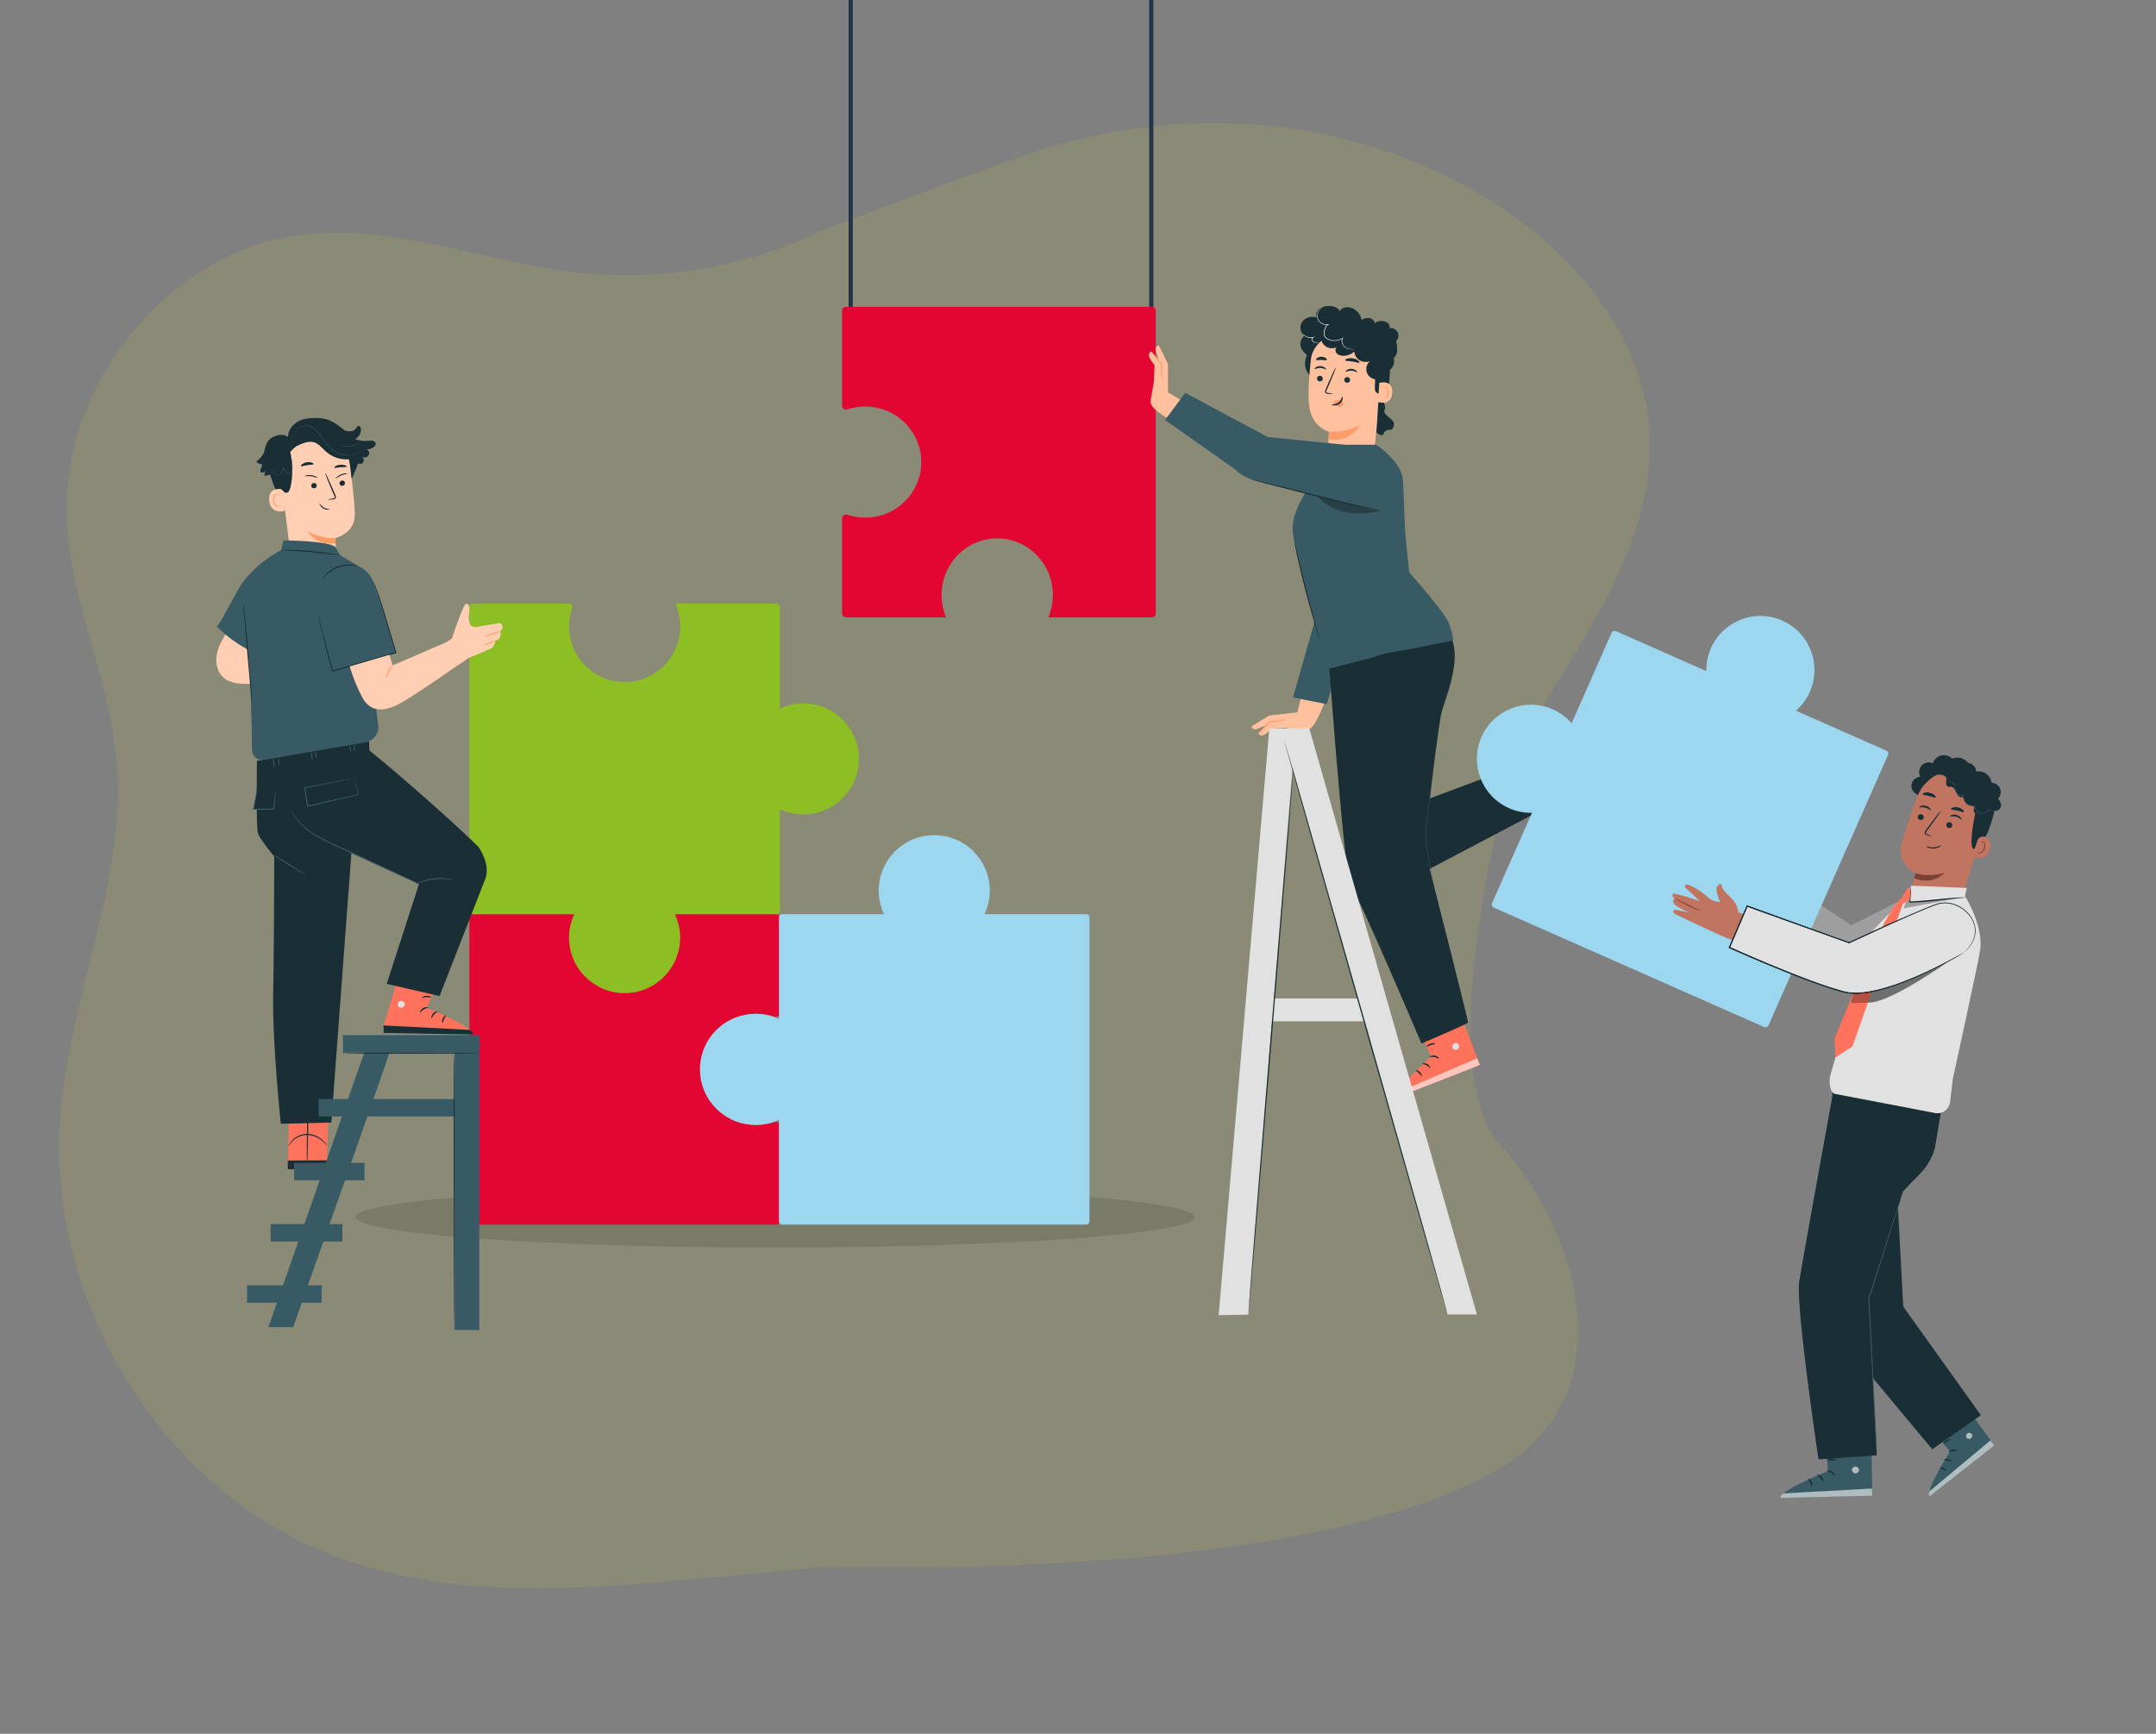 <?xml version="1.0" encoding="UTF-8"?>
<svg xmlns="http://www.w3.org/2000/svg" version="1.1" viewBox="0 0 915.75 736.52">
  <rect x="0" y="0" width="915.75" height="736.52" fill="#808080" stroke="none"/>
  <!-- Generator: Adobe Illustrator 29.1.0, SVG Export Plug-In . SVG Version: 2.1.0 Build 142)  -->
  <defs>
    <style>
      .st0 {
        fill: #8dbe23;
      }

      .st1 {
        fill: #ff735d;
      }

      .st2 {
        fill: #375a64;
      }

      .st3 {
        fill: #1a2e35;
      }

      .st4 {
        fill: #ff9c6a;
      }

      .st5 {
        fill: #ffc19d;
      }

      .st6 {
        fill: #9cd6ef;
      }

      .st7 {
        fill: #ff9c65;
      }

      .st8 {
        fill: #ffceb3;
      }

      .st9 {
        fill: #fff;
      }

      .st10 {
        fill: #ff0;
      }

      .st11 {
        fill: #7c4236;
      }

      .st12 {
        fill: #e30632;
      }

      .st13 {
        opacity: .6;
      }

      .st14 {
        opacity: .3;
      }

      .st15 {
        opacity: .12;
      }

      .st16 {
        opacity: .08;
      }

      .st17 {
        fill: #e1e1e1;
      }

      .st18 {
        fill: #233547;
      }

      .st19 {
        fill: #c17560;
      }
    </style>
  </defs>
  <g id="Background">
    <g class="st16">
      <path class="st10" d="M441.87,63.78c64.25-20.62,137.01-13.89,193.9,23.14,32.47,21.13,60.86,53.92,64.56,93.29,4.73,50.42-30.57,93.96-55.73,137.48-47.66,82.44-62.47,180.32-98.8,268.67-8.82,21.46-19.88,43.48-39.13,55.71-15.98,10.15-35.43,12.16-54.12,13.92-50.5,4.75-101.01,9.51-151.51,14.26-54.27,5.11-110.81,9.92-161.67-10.23-71.13-28.17-119.74-107.53-113.81-185.78,3.9-51.41,28.69-100.75,23.92-152.08-3.19-34.25-19.43-66.33-21.1-100.69-2.85-58.52,43.68-115.08,100.2-121.8,39.43-4.69,78.08,11.98,117.55,16.22,33.4,3.59,67.67-1.96,98.4-15.87,3.68-1.66,7.4-3.22,11.16-4.65,18.22-6.91,69.09-26.12,86.19-31.6Z"/>
      <path class="st10" d="M635.64,215.83l8.97,101.87s-39.78,133.36-7.16,168.84c32.63,35.47,54.38,106.42-1.81,138.15s-164.96,42.94-282.78,41.07c-117.83-1.87-174.02-69.08-174.02-69.08l456.8-380.86Z"/>
    </g>
    <ellipse class="st15" cx="329.22" cy="517.04" rx="178.17" ry="12.91"/>
    <g>
      <g>
        <path class="st12" d="M329.63,388.34h-128.63c-.9,0-1.64.73-1.64,1.64v128.63c0,.9.73,1.64,1.64,1.64h128.63c.9,0,1.64-.73,1.64-1.64v-40.41c0-1.13-1.12-1.9-2.19-1.54-2.36.79-4.89,1.22-7.51,1.22-13.82,0-24.87-11.88-23.48-25.99,1.05-10.69,9.46-19.48,20.09-20.97,3.84-.54,7.55-.14,10.91.99,1.07.36,2.18-.41,2.18-1.54v-40.4c0-.9-.73-1.64-1.64-1.64Z"/>
        <path class="st0" d="M341.23,298.79c-3.56,0-6.93.81-9.96,2.23v-43.12c0-.2-.04-.39-.11-.57-.07-.17-.19-.33-.32-.46-.26-.27-.62-.43-1.02-.43h-41.93c-.51,0-.82.51-.64.97,1.53,3.84,2.09,8.19,1.35,12.7-1.63,9.89-9.59,17.8-19.5,19.34-14.72,2.27-27.38-9.05-27.38-23.31,0-2.71.46-5.32,1.31-7.75.33-.95-.36-1.96-1.38-1.96h-40.83c-.81,0-1.47.65-1.47,1.46v128.99c0,.8.65,1.46,1.47,1.46h40.83s0,0,0,0h2.28c-1.41,3.03-2.23,6.4-2.23,9.96,0,13.03,10.57,23.6,23.6,23.6s23.6-10.57,23.6-23.6c0-3.56-.81-6.93-2.23-9.96h1.2s0,0,0,0h41.92c.4,0,.77-.16,1.03-.43.13-.12.24-.28.32-.46.07-.18.11-.37.11-.57v-43.12c3.03,1.41,6.39,2.23,9.96,2.23,13.03,0,23.6-10.57,23.6-23.6s-10.57-23.6-23.6-23.6Z"/>
      </g>
      <path class="st6" d="M320.89,477.9c3.56,0,6.93-.81,9.96-2.23v43.12c0,.2.04.39.11.57.07.17.19.33.32.46.26.27.62.43,1.02.43h128.99c.81,0,1.47-.65,1.47-1.46v-128.99c0-.8-.65-1.46-1.47-1.46h-40.83s0,0,0,0h-2.28c1.41-3.03,2.23-6.4,2.23-9.96,0-13.03-10.57-23.6-23.6-23.6s-23.6,10.57-23.6,23.6c0,3.56.81,6.93,2.23,9.96h-1.2s0,0,0,0h-41.92c-.4,0-.77.16-1.03.43-.13.12-.24.28-.32.46-.07.18-.11.37-.11.57v43.12c-3.03-1.41-6.39-2.23-9.96-2.23-13.03,0-23.6,10.57-23.6,23.6s10.57,23.6,23.6,23.6Z"/>
    </g>
    <g>
      <path class="st12" d="M489.25,130.35h-129.93c-.91,0-1.65.73-1.65,1.64v40.4c0,1.13,1.12,1.9,2.21,1.54,3.4-1.13,7.15-1.53,11.02-.99,10.74,1.49,19.23,10.28,20.29,20.97,1.4,14.12-9.76,25.99-23.72,25.99-2.65,0-5.2-.43-7.59-1.22-1.09-.36-2.21.4-2.21,1.54v40.41c0,.9.74,1.64,1.65,1.64h42.51c-1.23-2.91-1.91-6.12-1.91-9.48,0-13.3,10.58-24.08,23.64-24.08s23.64,10.78,23.64,24.08c0,3.37-.68,6.57-1.91,9.48h43.96c.91,0,1.65-.73,1.65-1.64v-128.63c0-.9-.74-1.64-1.65-1.64Z"/>
      <path class="st18" d="M361.05-3.07h.57c.34,0,.61.27.61.61v132.81h-1.79V-2.47c0-.34.27-.61.61-.61Z"/>
      <path class="st18" d="M488.72-3.07h.57c.34,0,.61.27.61.61v132.81h-1.79V-2.47c0-.34.27-.61.61-.61Z"/>
    </g>
  </g>
  <g id="Calque_1">
    <g>
      <g>
        <path class="st1" d="M188.64,411.64l-7.42,16.55s19.53,7.65,19.69,11.28l-38.01-.69.05-3.17,8.38-27.3,17.31,3.33Z"/>
        <path class="st17" d="M170.08,425.22c-.74.19-1.26,1.01-1.11,1.75.16.75.98,1.29,1.73,1.11.74-.17,1.4-1.14,1.16-1.86-.24-.72-1.25-1.3-1.92-.96"/>
        <path class="st3" d="M162.89,438.78l.05-3.17,36.5,1.91s1.68.77,1.47,1.96l-38.01-.69Z"/>
        <path class="st3" d="M181.84,428.01c0,.19-.94.25-1.86.83-.94.56-1.42,1.35-1.59,1.28-.17-.04.13-1.14,1.26-1.83,1.12-.69,2.24-.45,2.2-.28Z"/>
        <path class="st3" d="M185.8,429.73c.04.18-.77.48-1.41,1.26-.67.75-.84,1.6-1.03,1.59-.17.03-.28-1.06.54-2.01.81-.95,1.9-1.01,1.91-.83Z"/>
        <path class="st3" d="M187.97,434.54c-.17.04-.41-.9.08-1.9.49-1.01,1.37-1.4,1.45-1.24.1.15-.47.69-.87,1.52-.41.82-.48,1.61-.67,1.62Z"/>
        <path class="st3" d="M183.22,423.69c-.08.17-.93-.1-1.98-.05-1.05.03-1.87.37-1.97.21-.11-.14.7-.81,1.94-.85,1.24-.05,2.1.55,2,.7Z"/>
      </g>
      <g>
        <g>
          <polygon class="st1" points="123.02 465.14 122.18 496.7 138.77 496.65 139.66 465.86 123.02 465.14"/>
          <path class="st3" d="M130.42,495.1c.14,0,.35-6.73.47-15.02.12-8.3.1-15.03-.04-15.03-.14,0-.35,6.72-.47,15.03-.12,8.3-.1,15.03.04,15.03Z"/>
          <path class="st3" d="M139.05,486.81s-.11-.27-.41-.68c-.3-.41-.77-.99-1.44-1.61-.67-.63-1.54-1.31-2.64-1.86-1.08-.56-2.41-.96-3.84-.98-2.87-.06-5.31,1.29-6.53,2.66-.63.68-1.03,1.32-1.25,1.78-.22.46-.31.73-.28.74.09.05.51-1.02,1.79-2.27,1.23-1.25,3.55-2.46,6.27-2.41,2.71.05,4.92,1.47,6.25,2.6,1.36,1.16,2.02,2.09,2.09,2.03Z"/>
        </g>
        <polygon class="st3" points="122.24 496.73 138.76 496.65 138.88 492.92 122.22 493 122.24 496.73"/>
      </g>
      <g>
        <path class="st3" d="M120.47,321.17l36.29-6.27.14,3.9c8.76,7.02,32.11,27.09,46.21,40.84,0,0,5.23,6.93,3.16,13.33l-19.56,50.17-22.45-5.18,13.7-42.43-42.13-19.67c-8.19-3.03-15.57-13.37-17.31-19.3-1.49-5.07,1.73-8.89,1.95-15.38Z"/>
        <path class="st3" d="M149.36,360.99l-8.64,115.88-21.45.54s-3.69-34.22-3.23-56.08c.46-21.86.49-75.43.49-75.43l32.83,15.09Z"/>
        <path class="st3" d="M120.47,321.17l-11.34,2.05s-.41,27.8.39,30.59c.8,2.79,7.57,10.78,7.57,10.78l31.47,6.01v-24.87s-28.09-24.57-28.09-24.57Z"/>
        <polygon class="st3" points="117.09 335.93 116.27 343.75 107.66 343.75 109.13 335.93 117.09 335.93"/>
        <path class="st2" d="M123.38,343.75s.08.21.27.59c.21.37.45.96.9,1.64.83,1.4,2.22,3.34,4.39,5.3,2.15,1.98,5.06,3.93,8.48,5.7,3.41,1.79,7.3,3.43,11.32,5.3,8.03,3.68,15.3,7.01,20.62,9.45,2.61,1.17,4.74,2.13,6.27,2.82.71.31,1.28.56,1.72.74.39.17.6.25.61.23,0-.01-.19-.12-.57-.32-.42-.21-.98-.48-1.68-.82-1.51-.72-3.62-1.72-6.21-2.95-5.3-2.47-12.56-5.84-20.57-9.57-4.02-1.87-7.91-3.5-11.31-5.26-3.41-1.74-6.3-3.64-8.46-5.56-2.17-1.91-3.59-3.8-4.46-5.15-.88-1.36-1.28-2.16-1.33-2.14Z"/>
        <path class="st2" d="M116.05,363.05c-.07.11,2.94,2.11,6.72,4.47,3.78,2.36,6.89,4.18,6.96,4.08.07-.11-2.94-2.11-6.72-4.47-3.78-2.36-6.89-4.18-6.96-4.08Z"/>
        <path class="st2" d="M109.13,335.93s-.25.79-.54,2.17c-.3,1.38-.69,3.33-1.14,5.61l-.05.25h.26c1.32,0,2.76.01,4.26.02,1.53,0,3-.01,4.35-.02h.2s.02-.19.02-.19c.22-2.29.4-4.25.5-5.64.11-1.39.15-2.2.1-2.21-.05,0-.18.8-.36,2.18-.18,1.38-.41,3.33-.67,5.62l.21-.19c-1.35,0-2.82,0-4.35-.02-1.5,0-2.94,0-4.26.01l.21.26c.41-2.29.75-4.25.97-5.64.22-1.39.33-2.21.28-2.22Z"/>
        <path class="st2" d="M150.15,330.63s-.12,0-.38.04c-.3.05-.67.11-1.13.19-1.05.19-2.5.45-4.29.77-3.75.71-8.93,1.68-14.92,2.81l-.21.04.03.21c.37,2.45.76,5.09,1.17,7.83l.04.25.24-.06c.08-.02.16-.04.24-.06,8.6-1.97,16.31-3.77,21.43-4.99l.16-.04-.05-.15c-.71-2.13-1.28-3.85-1.7-5.09-.19-.55-.34-.98-.46-1.33-.11-.3-.16-.45-.17-.43,0,.01.04.18.13.5.1.36.24.81.4,1.38.37,1.23.88,2.94,1.52,5.05l.11-.19c-5.14,1.13-12.86,2.86-21.47,4.83-.08.02-.17.04-.24.06l.28.19c-.41-2.73-.81-5.37-1.19-7.82l-.18.25c5.92-1.2,11.04-2.23,14.74-2.98,1.8-.38,3.25-.68,4.31-.9.47-.1.86-.19,1.17-.26.27-.06.41-.1.42-.11Z"/>
        <path class="st2" d="M192.57,373.62c0-.06-.89-.28-2.38-.46-1.49-.17-3.57-.27-5.85,0-2.28.25-4.3.81-5.7,1.33-1.4.53-2.21.99-2.19,1.04.03.07.88-.28,2.29-.73,1.41-.44,3.4-.94,5.65-1.18,2.24-.26,4.29-.22,5.77-.13,1.48.09,2.4.2,2.41.13Z"/>
        <path class="st2" d="M150.8,319.15c.13-.02.13-.63.01-1.36-.12-.73-.32-1.31-.44-1.29-.13.02-.13.63-.01,1.36.12.73.32,1.31.44,1.29Z"/>
        <path class="st2" d="M149.03,319.7c.13-.02.1-.73-.05-1.59-.15-.86-.38-1.53-.5-1.51-.13.02-.1.73.05,1.59.15.85.38,1.53.5,1.51Z"/>
        <path class="st2" d="M134.35,322.13c.13-.02.13-.68.02-1.47-.12-.79-.31-1.42-.44-1.4-.13.02-.13.68-.02,1.47.12.79.31,1.42.44,1.4Z"/>
        <path class="st2" d="M132.68,322.91c.13-.02.13-.8,0-1.74-.12-.95-.32-1.7-.45-1.68-.13.02-.13.8,0,1.74.12.95.32,1.7.45,1.68Z"/>
        <path class="st2" d="M118.52,325.34c.13-.01.15-.77.06-1.68-.09-.92-.27-1.65-.4-1.64-.13.01-.15.77-.06,1.68.09.92.27,1.65.4,1.63Z"/>
        <path class="st2" d="M116.38,325.9c.13,0,.18-.85.12-1.89-.06-1.04-.21-1.87-.34-1.87-.13,0-.18.85-.12,1.89.06,1.04.21,1.87.34,1.87Z"/>
      </g>
      <g>
        <g>
          <path class="st8" d="M119.16,201.28l4.25,34.3c.61,5.87,1.54,14.56,10.78,13.18h0c7.93-1.8,9.17-9.65,8.6-15.13-.27-2.6-.49-4.77-.5-5.04,0,0,8.7-1.74,8.44-10.5-.13-4.24-1.1-12.94-2.07-20.8-1.04-8.45-8.41-14.67-16.91-14.3l-.85.04c-9.09.92-12.9,9.2-11.73,18.26Z"/>
          <path class="st7" d="M142.31,228.59s-5.51.56-11.55-2.89c0,0,3.05,6.28,11.76,5.12l-.21-2.23Z"/>
        </g>
        <g>
          <g>
            <path class="st3" d="M134.81,203.04c-.19.07-1.12-.49-2.57-.69-1.45-.21-2.59.05-2.73-.07-.07-.05.14-.2.64-.33.49-.12,1.31-.19,2.21-.06.9.13,1.62.42,2.02.67.41.25.52.45.43.48Z"/>
            <path class="st3" d="M134.55,206.21c.05.62-.44,1.18-1.09,1.24-.65.06-1.22-.39-1.27-1.02-.05-.62.44-1.18,1.09-1.24.65-.06,1.22.39,1.27,1.02Z"/>
            <path class="st3" d="M139.27,212.23c0-.08.82-.26,2.17-.49.34-.05.66-.13.71-.37.07-.25-.09-.62-.27-1.01-.36-.82-.73-1.68-1.13-2.57-1.57-3.67-2.72-6.69-2.57-6.75.15-.06,1.54,2.86,3.11,6.53.38.9.74,1.77,1.09,2.59.15.39.39.82.24,1.34-.08.26-.33.46-.54.53-.22.08-.41.09-.58.11-1.36.13-2.21.17-2.22.1Z"/>
          </g>
          <path class="st3" d="M133.2,197.14c-.1.34-1.3.23-2.68.46-1.39.2-2.5.67-2.69.38-.09-.14.09-.46.53-.8.44-.34,1.14-.68,1.97-.81.83-.13,1.6-.03,2.12.17.52.19.79.44.75.6Z"/>
          <path class="st3" d="M147.33,198.24c-.12.28-1.29.12-2.67.24-1.38.09-2.5.43-2.68.17-.08-.12.12-.39.58-.65.45-.26,1.17-.51,1.99-.57.83-.06,1.58.07,2.08.26.5.19.75.42.7.55Z"/>
        </g>
        <g>
          <path class="st8" d="M120.17,207.86c-.16-.06-6.44-1.43-5.81,4.83.63,6.26,6.79,4.34,6.78,4.16,0-.18-.98-8.99-.98-8.99Z"/>
          <path class="st7" d="M119,214.67s-.1.09-.28.19c-.17.1-.48.19-.81.1-.69-.18-1.35-1.17-1.49-2.3-.07-.57,0-1.12.15-1.59.15-.48.41-.83.74-.92.32-.11.58.07.67.23.1.17.07.3.11.3.02.01.12-.12.05-.37-.04-.12-.13-.26-.29-.37-.16-.11-.39-.15-.62-.1-.48.08-.87.57-1.04,1.09-.2.52-.28,1.15-.2,1.78.17,1.26.93,2.37,1.86,2.54.45.07.81-.1.98-.27.18-.17.2-.32.17-.33Z"/>
        </g>
        <path class="st3" d="M139.98,216.35c0-.16-1.22-.04-2.4-.74-.59-.34-1.03-.8-1.36-1.13-.33-.33-.55-.54-.61-.49-.05.04.08.31.35.71.27.39.72.93,1.38,1.32.66.4,1.38.51,1.86.5.49,0,.78-.11.78-.16Z"/>
        <path class="st3" d="M147.48,201.23c-.12.15-1.21.18-2.55.76-1.35.57-2.2,1.37-2.38,1.34-.09,0,.01-.24.38-.59.36-.35,1.02-.82,1.86-1.18.84-.36,1.6-.49,2.07-.5.48,0,.67.09.61.17Z"/>
        <path class="st3" d="M146.55,205.16c.05.62-.44,1.18-1.09,1.24-.65.06-1.22-.39-1.27-1.02-.05-.62.44-1.18,1.09-1.24.65-.06,1.22.39,1.27,1.02Z"/>
        <path class="st3" d="M159.5,188.13c-.13-.34-.42-.6-.76-.74-.73-.32-1.5-.18-2.26-.1-1.89.19-3.81-.08-5.59-.73.55-.36,1.06-.79,1.47-1.31.85-1.07,1.23-2.6.64-3.83-.11-.23-.28-.47-.53-.51-.4-.07-.69.34-.93.68-.77,1.09-1.54,1.61-2.87,1.63-.83.01-1.64-.08-2.33-.41-.03-.02-.05-.05-.08-.07-.35-.28-.68-.55-1.01-.81,0,0,0,0,0,0h0c-2.49-1.95-4.59-3.26-6.65-3.83-3.03-.83-7.93-.74-10.86.4-2.93,1.14-5.36,3.91-5.42,7.05-1.86-1.24-4.4-.93-6.37.14l-.05-.02c-2.2,1.09-3.23,3.66-3.63,6.08-.02.13-.04.27-.06.4-.63,1.32-1.57,2.5-2.74,3.38-.21.16-.44.34-.44.6,0,.26.24.44.46.57.6.33,1.27.52,1.95.56-.15.58-.33,1.15-.57,1.7-.21.47-.46,1.03-.18,1.46.22.33.68.43,1.07.32.38-.1.7-.36,1.01-.61-.19.64-.37,1.29-.56,1.93.85.05,1.7-.12,2.48-.46.74,2.13,1.62,4.87,2.35,6.28.96-.11,1.84-.44,2.5.02.89.63,1.41,1.95,2.68,1.28.65-.34,1.11-1.84,1.25-2.56.98-4.78.91-9.76-.2-14.51.83-1.12,1.89-2.09,3.08-2.82l-.09.1c2.33-1.12,4.98-2.27,7.41-1.4,1.89.68,3.15,2.41,4.66,3.73,2.85,2.51,6.1,3.66,9.89,3.38.64,2.58.75,5.93,1.16,8.36l1.8-4.2v.02c.14-.31.24-.61.35-.92l.04-.09h0c.16-.5.31-.99.53-1.48,0,0,.02.01.03.02,1.46,1.01,3.2-1,1.99-2.3-.24-.26-.52-.48-.82-.66.67.5,1.6.67,2.37.33.77-.34,1.29-1.21,1.12-2.03-.11-.56-.57-1.02-1.11-1.18,1.08-.04,2.15-.4,3.02-1.04.57-.42,1.1-1.06.81-1.81Z"/>
        <path class="st2" d="M125.17,186.22s-.34.27-.78.9c-.44.62-.89,1.67-1,3.04-.06.68-.06,1.43.03,2.23.09.8.25,1.65.42,2.54.16.9.34,1.84.4,2.84.03.5.03,1.01-.02,1.52-.05.51-.12,1.06-.44,1.53-.26.38-.74.59-1.18.55-.44-.03-.86-.21-1.17-.5-.63-.59-.87-1.4-1.09-2.11h.18c-.22.69-.45,1.37-.85,1.94-.39.57-.96.99-1.58,1.12-.31.06-.63.05-.91-.05-.29-.1-.51-.31-.68-.53-.16-.23-.26-.49-.27-.75-.02-.26.06-.52.2-.71l.1.07c-.58.84-1.24,1.33-1.7,1.62-.23.14-.42.23-.55.29-.13.06-.2.08-.2.08,0,0,.06-.04.19-.11.12-.07.31-.17.53-.32.45-.3,1.08-.8,1.64-1.63l.1.07c-.26.34-.21.89.09,1.3.15.2.36.38.61.47.25.09.54.1.83.04.57-.12,1.11-.51,1.47-1.06.37-.54.59-1.21.81-1.9l.09-.29.09.29c.22.71.46,1.49,1.04,2.02.29.25.66.42,1.05.44.39.03.78-.14,1-.47.28-.41.36-.93.41-1.43.05-.5.05-1,.02-1.49-.05-.98-.22-1.92-.38-2.82-.16-.9-.32-1.75-.4-2.56-.09-.81-.08-1.57,0-2.26.13-1.39.61-2.45,1.08-3.07.47-.62.84-.85.84-.85Z"/>
        <path class="st2" d="M153.01,191.55s-.02.03-.06.07c-.05.05-.12.11-.2.18-.09.08-.2.18-.34.28-.14.1-.3.23-.5.34-.76.48-2.01,1.01-3.64,1.1-1.61.1-3.6-.25-5.46-1.33-1.88-1.05-3.61-2.71-5.1-4.67-.75-.98-1.39-2-2.08-2.93-.68-.93-1.41-1.78-2.25-2.42-.83-.64-1.76-1.08-2.68-1.23-.46-.08-.91-.06-1.34,0-.43.07-.82.21-1.18.37-.72.34-1.28.82-1.68,1.3-.41.48-.67.97-.83,1.38-.3.84-.26,1.36-.3,1.35,0,0,0-.03,0-.09,0-.07,0-.16.01-.27.02-.24.08-.59.22-1.02.16-.42.41-.93.82-1.43.41-.5.97-1,1.71-1.36.37-.18.78-.32,1.22-.4.44-.07.91-.09,1.39-.01.96.14,1.91.59,2.77,1.25.86.65,1.61,1.51,2.29,2.45.69.94,1.33,1.95,2.08,2.92,1.48,1.95,3.19,3.59,5.03,4.63,1.83,1.07,3.77,1.42,5.36,1.35,1.6-.07,2.84-.57,3.61-1.02.77-.46,1.12-.82,1.14-.8Z"/>
        <path class="st2" d="M153.36,187.64s-.09.1-.29.25c-.19.16-.49.36-.87.58-.38.22-.86.45-1.4.65-.55.19-1.17.36-1.84.46-.67.1-1.31.12-1.89.09-.58-.04-1.1-.11-1.53-.21-.43-.1-.77-.2-1-.3-.23-.09-.35-.15-.35-.16.01-.04.52.15,1.37.32.43.08.94.14,1.51.17.57.01,1.2-.01,1.86-.1.65-.1,1.26-.26,1.81-.44.54-.19,1.01-.39,1.4-.6.77-.4,1.2-.73,1.22-.7Z"/>
      </g>
      <path class="st8" d="M92.22,277.31c.83-3.56,2.83-6.71,4.79-9.78,3.17,1.96,6.59,3.49,10.16,4.56l-1.04,18.41c-4.1.13-8.65-.1-11.57-2.97-2.6-2.56-3.16-6.66-2.34-10.21Z"/>
      <g>
        <path class="st2" d="M166.24,444.42c0,1.68-41.73,119.36-41.73,119.36h-10.49s41.66-119.36,41.66-119.36h10.56Z"/>
        <rect class="st2" x="193.12" y="441.07" width="10.46" height="123.94" transform="translate(396.69 1006.08) rotate(-180)"/>
        <rect class="st2" x="135.31" y="466.87" width="63.04" height="7.41" transform="translate(333.65 941.16) rotate(-180)"/>
        <rect class="st2" x="145.69" y="439.75" width="57.89" height="7.41" transform="translate(349.26 886.92) rotate(-180)"/>
        <rect class="st2" x="124.91" y="493.99" width="29.9" height="7.41" transform="translate(279.73 995.4) rotate(-180)"/>
        <rect class="st2" x="114.93" y="520" width="30.49" height="7.41" transform="translate(260.35 1047.42) rotate(-180)"/>
        <rect class="st2" x="104.95" y="546.02" width="31.65" height="7.41" transform="translate(241.55 1099.44) rotate(-180)"/>
        <path class="st3" d="M145.35,447.4c0,.12,13.06.22,29.17.22,16.11,0,29.17-.1,29.17-.22s-13.06-.22-29.17-.22c-16.11,0-29.17.1-29.17.22Z"/>
        <path class="st3" d="M192.91,565.01c.12,0,.22-64.73.22-83.54,0-18.82-.1-34.06-.22-34.06s-.22,15.25-.22,34.06c0,18.81.1,83.54.22,83.54Z"/>
      </g>
      <g>
        <path class="st2" d="M105.26,244.89l8.95,20.3c-3.29,3.23-5.89,7.15-7.59,11.44-5.35-2.63-10.26-6.16-14.44-10.41,4.39-6.11,9.48-18.48,13.08-21.34Z"/>
        <g>
          <path class="st2" d="M152.19,240.44l8.46,67.63c.41,3.29-1.69,6.37-4.91,7.18l-43.67,7.56c-2.59.45-4.98-1.53-5.01-4.16-.11-9.32-.49-29.47-1.81-42.02-1.46-13.84-5.16-25.15,0-31.74,5.17-6.6,14.18-11.21,14.18-11.21l.95-4.11s18.85.03,22.1,2.84l2,3.47,7.71,4.56Z"/>
          <path class="st3" d="M103.4,256.01s-.02.15,0,.44c.02.34.04.75.06,1.24.08,1.15.19,2.69.32,4.57.29,3.86.73,9.18,1.24,15.06.51,5.88,1,11.2,1.38,15.05.19,1.87.35,3.41.47,4.56.06.49.11.9.15,1.24.04.28.07.43.08.43.02,0,.02-.15,0-.44-.02-.34-.04-.75-.07-1.25-.08-1.15-.19-2.69-.32-4.57-.29-3.86-.73-9.18-1.24-15.06-.51-5.88-1-11.2-1.38-15.05-.19-1.87-.35-3.41-.47-4.56-.06-.49-.11-.9-.15-1.24-.04-.28-.07-.43-.08-.43Z"/>
          <path class="st3" d="M119.44,233.68s.35.07.99.1c.73.04,1.63.08,2.69.13,2.27.11,5.4.31,8.85.63,3.45.32,6.57.68,8.82.94,1.05.12,1.94.22,2.67.3.63.06.98.08.99.05,0-.03-.34-.11-.96-.23-.62-.12-1.53-.27-2.66-.45-2.25-.34-5.37-.76-8.82-1.08-3.46-.32-6.6-.47-8.88-.49-1.14-.02-2.06,0-2.7.01-.64.02-.99.05-.99.08Z"/>
        </g>
        <g>
          <path class="st2" d="M168.11,277.3l-26.94,7.78s-4.11-15.2-6.08-24.16c-2.16-9.81-.43-14.9,6.11-19.45,1.63-1.14,3.33-1.71,4.97-1.92,5.16-.67,10.09,2.35,12.19,7.11,1.16,2.63,2.63,6.55,4.35,12.37,2.58,8.7,5.4,18.27,5.4,18.27Z"/>
          <path class="st3" d="M135.09,260.92s.01.16.07.46c.07.33.16.78.27,1.33.25,1.16.62,2.85,1.13,4.99,1.01,4.27,2.52,10.32,4.42,17.43l.05.21.21-.06c5.13-1.48,10.89-3.13,16.96-4.88,3.46-1,6.83-1.98,9.98-2.89l.22-.06-.06-.22c-2.66-8.87-4.9-16.59-6.65-22.05-.9-2.72-1.71-4.86-2.31-6.32-.3-.73-.55-1.28-.72-1.65-.17-.37-.27-.56-.28-.56-.01,0,.06.21.21.59.16.42.38.97.65,1.68.55,1.47,1.32,3.62,2.18,6.35,1.68,5.47,3.86,13.22,6.5,22.09l.15-.28c-3.16.91-6.52,1.88-9.99,2.88-6.06,1.76-11.82,3.43-16.95,4.92l.26.15c-1.93-7.1-3.5-13.13-4.58-17.38-.53-2.1-.95-3.77-1.24-4.96-.14-.55-.25-.98-.33-1.32-.08-.3-.12-.45-.14-.45Z"/>
          <path class="st3" d="M136.9,246.12c.06.05.6-.76,1.7-1.84,1.09-1.07,2.82-2.38,5.01-3.19,2.19-.81,4.35-.95,5.88-.85,1.54.1,2.47.36,2.49.28,0-.03-.21-.13-.63-.25-.42-.13-1.04-.27-1.82-.36-1.55-.19-3.79-.1-6.07.74-2.27.84-4.03,2.23-5.08,3.39-.53.58-.91,1.09-1.15,1.46-.24.37-.34.59-.32.6Z"/>
          <g>
            <path class="st8" d="M165.41,278.17l1.36,4.52,25.77-11.15,5.57,8.55s-20.82,14.6-27.76,18.49c-7.55,4.24-13.24,3.84-16.52-2.39-3.57-6.79-5.28-13.09-5.28-13.09l16.85-4.94Z"/>
            <path class="st7" d="M164.03,288.34c.13.02.44-1.36,1.21-2.9.75-1.55,1.66-2.63,1.56-2.72-.08-.09-1.18.9-1.97,2.52-.8,1.61-.91,3.09-.8,3.1Z"/>
            <path class="st8" d="M188.53,273.6l3.4-2.35c1.81-5.38,5.18-15.14,6.17-14.84,1.1.32,1.55,1.28,1.24,3.36-.75,4.97.48,7.16,3.38,6.5,1-.23,9.68-1.61,9.68-1.61,0,0,2.39,1.37-.01,3.72,0,0,1.17,3.06-2.02,3.8,0,0-.4,3.47-2.8,3.61,0,0-2.56,1.43-7.95,3.42l-4.32,2.59-6.76-8.19Z"/>
            <path class="st7" d="M205.82,270.28c.03.17,1.72-.21,3.69-.9.71-.23,1.37-.45,1.92-.59l-.07-.38-.33.07.07.35c.83-.25,1.35-.45,1.33-.52-.02-.07-.57,0-1.42.17l.07.35.33-.04-.07-.38c-.59.1-1.27.3-1.99.53-1.99.69-3.56,1.25-3.55,1.33Z"/>
            <path class="st7" d="M205.17,274.19c.03.13,1.29-.14,2.73-.72,1.45-.56,2.56-1.21,2.49-1.33-.06-.1-1.22.35-2.66.91-1.44.57-2.59,1.03-2.56,1.15Z"/>
          </g>
        </g>
      </g>
    </g>
    <g>
      <g>
        <path class="st5" d="M551.04,302.62l-12.02,1.33-7.34,4.6s-.14,1.5,1.94,1.25l4.13-1.74-3.27,3.58s.79,1.44,2.59.43c1.8-1.01,2.91-2.52,2.91-2.52l7.23-.5s-5.47,5.25-4.46,6.62c1.01,1.37,1.65,1.08,2.45.58.79-.5,1.22-2.23,3.02-2.81s4.77-2.25,7.99-3.78c2.77-1.31,6.17-10.8,6.17-10.8l-9.91-1.95-1.43,5.71Z"/>
        <path class="st4" d="M546.25,305.69c.02.15-3.04.74-6.84,1.31h-.1s.16-.07.16-.07c-2.65,2.72-4.88,4.82-4.99,4.71-.11-.11,1.94-2.38,4.59-5.1l.07-.07h.09s.1-.03.1-.03c3.8-.57,6.9-.91,6.92-.76Z"/>
        <polygon class="st2" points="567.47 232.07 549.2 296.29 563.55 299.09 573.02 266.72 567.47 232.07"/>
      </g>
      <g>
        <g>
          <path class="st1" d="M642.48,348.9l17.23-8.96s14.89,14.5,18.24,13.16l-16.17-34.03-27.42,12.85,8.12,16.97Z"/>
          <path class="st17" d="M653.23,330.12c-.13-.74.39-1.55,1.13-1.71.74-.16,1.56.36,1.71,1.1.15.74-.45,1.73-1.21,1.81-.75.08-1.69-.59-1.65-1.35"/>
          <g class="st13">
            <path class="st9" d="M661.77,319.08l-2.71,1.4,16.51,32.1s1.38,1.2,2.36.52l-16.17-34.03Z"/>
          </g>
          <path class="st3" d="M659.8,340.58c.16-.08-.16-.95,0-2.02.12-1.08.64-1.84.5-1.96-.11-.14-.98.58-1.13,1.88-.17,1.3.51,2.21.65,2.1Z"/>
          <path class="st3" d="M662.97,343.45c.18-.04.12-.89.55-1.79.41-.91,1.1-1.41,1.01-1.58-.05-.17-1.08.18-1.6,1.31-.53,1.12-.13,2.13.03,2.06Z"/>
          <path class="st3" d="M668.2,343.44c-.04-.17-.98,0-1.68.85-.71.85-.7,1.81-.53,1.81.18.03.43-.71,1.02-1.4.57-.71,1.25-1.09,1.19-1.26Z"/>
          <path class="st3" d="M655.64,342.18c.12-.14-.47-.79-.86-1.76-.4-.96-.43-1.84-.62-1.86-.17-.04-.44.97.02,2.1.46,1.14,1.36,1.67,1.45,1.52Z"/>
        </g>
        <polygon class="st3" points="597.14 342.97 644.66 325.22 654.1 344.45 604.77 370.4 597.14 342.97"/>
        <g>
          <path class="st1" d="M600.16,431.07l7.73,17.81s-15.51,13.84-14.4,17.27l35.08-13.75-10.9-28.25-17.5,6.91Z"/>
          <path class="st17" d="M618.14,443.12c.75-.08,1.52.5,1.63,1.25.11.75-.47,1.53-1.22,1.63-.75.09-1.69-.57-1.72-1.33-.03-.76.71-1.64,1.46-1.55"/>
          <g class="st13">
            <path class="st9" d="M628.57,452.41l-1.21-2.8-33.18,14.23s-1.3,1.29-.69,2.32l35.08-13.75Z"/>
          </g>
          <path class="st3" d="M607.26,448.93c.07.17.96-.09,2.02.13,1.06.19,1.79.76,1.92.63.14-.1-.51-1.02-1.8-1.26-1.28-.26-2.24.35-2.14.5Z"/>
          <path class="st3" d="M604.17,451.89c.03.18.88.18,1.75.68.88.47,1.33,1.2,1.5,1.12.17-.04-.1-1.09-1.19-1.68-1.08-.61-2.12-.28-2.06-.12Z"/>
          <path class="st3" d="M603.81,457.12c.17-.02.07-.97-.73-1.74-.8-.77-1.75-.83-1.77-.65-.04.18.68.48,1.33,1.12.67.62,1,1.33,1.18,1.28Z"/>
          <path class="st3" d="M605.94,444.68c.13.13.83-.42,1.82-.73.99-.33,1.87-.3,1.9-.49.05-.16-.93-.51-2.1-.12-1.17.38-1.76,1.24-1.62,1.34Z"/>
        </g>
        <path class="st3" d="M563.34,266.4s7.54,107,10.52,110.22c2.97,3.22,29.91,66.7,29.91,66.7,0,0,19.65-8.43,19.81-8.88.16-.45-16.44-66-18.69-74.22,0,0,5.84-52.32,7.57-58.18,1.74-5.86,7.19-19.29,4.84-28.55-2.35-9.26-6.97-16.3-6.97-16.3l-46.99,9.21Z"/>
        <path class="st2" d="M609.71,378.9s-.21-.62-.5-1.78c-.29-1.15-.68-2.83-1.11-4.91-.43-2.08-.9-4.57-1.38-7.34-.46-2.78-1.01-5.81-1.3-9.06-.03-3.27.44-6.33.76-9.12.37-2.77.71-5.27,1-7.4.28-2.04.51-3.73.68-4.99.07-.54.13-.99.18-1.36.04-.31.08-.47.08-.47,0,0,0,.16-.04.48-.04.37-.09.82-.14,1.36-.15,1.26-.36,2.95-.61,5-.28,2.13-.6,4.64-.96,7.41-.31,2.79-.77,5.86-.75,9.09.29,3.21.83,6.27,1.28,9.04.47,2.77.93,5.26,1.34,7.34.41,2.09.77,3.77,1.04,4.92.13.53.23.97.32,1.33.07.3.1.47.1.47Z"/>
      </g>
      <g>
        <path class="st3" d="M554.17,142.63c-1.98-1.12-2.38-4.14-1.03-5.98,1.35-1.84,3.97-2.46,6.15-1.81-.57-1.27.05-2.85,1.14-3.71,1.09-.86,2.54-1.12,3.93-1.13,1.87-.02,4,.57,4.77,2.28.29-1.11,1.56-1.68,2.7-1.76,3.06-.22,6.06,2.29,6.41,5.35,1.05-.52,2.23-.92,3.39-.73,1.16.19,2.26,1.12,2.32,2.3.67-.95,1.99-1.16,3.14-1.07.83.07,1.69.27,2.33.8.65.53,1.02,1.46.71,2.24,1.59-.31,3.32.76,3.75,2.32.44,1.56-.48,3.38-1.99,3.96,1.1.89,1.68,2.37,1.5,3.78-.19,1.41-1.14,2.69-2.43,3.26.68.18.86,1.17.44,1.74-.42.57-.14.61-.84.59-.14,2.43-.33,4.3-.47,6.73-.09,1.57-.06,3.63-.64,5.09-.57,1.46-2.62,3.04-4.14,3.43l-28.98-10.82c-1.95-2-2.57-5.19-1.51-7.77.12-.29.26-.61.16-.91-.08-.26-.32-.43-.53-.59-1.16-.92-1.98-2.29-2.1-3.76-.11-1.48.55-3.03,1.78-3.83Z"/>
        <g>
          <g>
            <path class="st5" d="M556.81,152.49c.65-5.86,7.25-11.44,13.05-10.54l18.75,4.51-.22,3.16-4.79,42.56-20.31,12.1,1.19-20.92s-7.42-1.6-8.49-11.48c-.53-4.91.1-12.89.82-19.41Z"/>
            <g>
              <path class="st3" d="M559.36,160.71c-.06.66.46,1.26,1.15,1.33.69.07,1.29-.41,1.35-1.07.06-.66-.46-1.26-1.14-1.33-.69-.07-1.29.41-1.35,1.07Z"/>
              <path class="st3" d="M558.34,156.73c.15.17,1.13-.49,2.48-.42,1.35.05,2.3.79,2.46.63.08-.07-.07-.37-.48-.71-.41-.33-1.12-.67-1.96-.71-.84-.04-1.56.24-1.98.54-.43.3-.58.59-.51.67Z"/>
            </g>
            <g>
              <path class="st3" d="M570.96,161.27c-.06.66.46,1.26,1.15,1.33.69.07,1.29-.41,1.35-1.07.06-.66-.46-1.26-1.14-1.33-.69-.07-1.29.41-1.35,1.07Z"/>
              <path class="st3" d="M571.51,157.9c.15.17,1.13-.49,2.48-.42,1.35.05,2.3.79,2.46.63.07-.07-.07-.37-.48-.71-.41-.33-1.12-.67-1.96-.71-.84-.04-1.56.24-1.98.54-.43.3-.58.59-.51.67Z"/>
            </g>
            <path class="st3" d="M566.19,167.41c.01-.08-.82-.26-2.17-.5-.34-.05-.66-.14-.71-.37-.07-.25.09-.62.28-1.01.36-.82.74-1.68,1.14-2.58,1.59-3.68,2.77-6.71,2.62-6.77-.15-.06-1.56,2.87-3.15,6.55-.38.91-.75,1.77-1.1,2.6-.15.39-.39.82-.24,1.35.08.26.32.46.54.53.22.08.41.09.58.11,1.36.14,2.21.18,2.22.11Z"/>
            <path class="st4" d="M564.48,183.37s6.55.74,13.24-2.88c0,0-3.71,7.63-13.43,6.24l.19-3.36Z"/>
            <path class="st4" d="M566.6,170.7c.52-.62,1.38-.93,2.22-.8.58.09,1.16.4,1.49.9.33.49.37,1.18.03,1.62-.39.5-1.15.58-1.79.36-.63-.21-1.17-.67-1.67-1.11-.14-.12-.28-.25-.37-.42-.08-.16-.09-.38.03-.5"/>
            <path class="st3" d="M570.11,168.53c-.22-.02-.29,1.45-1.59,2.43-1.3.99-2.85.75-2.87.95-.02.09.33.3.99.35.64.05,1.6-.11,2.39-.71.79-.6,1.16-1.44,1.24-2.04.09-.61-.06-.98-.16-.98Z"/>
          </g>
          <path class="st3" d="M571.34,153.05c.12.37,1.47.26,3.04.53,1.58.23,2.83.76,3.05.44.1-.15-.1-.51-.6-.89-.49-.38-1.29-.76-2.24-.91-.94-.15-1.82-.04-2.41.17-.59.21-.9.48-.85.66Z"/>
          <path class="st3" d="M559.02,152.84c.22.32,1.17.04,2.28.08,1.12,0,2.05.3,2.28,0,.1-.15-.03-.47-.43-.78-.39-.31-1.06-.58-1.83-.59-.77-.01-1.45.23-1.85.53-.41.3-.55.61-.46.76Z"/>
        </g>
        <path class="st3" d="M561.38,141.38l.6-.25c-.95-2.12.66-4.83,2.91-5.36,2.26-.53,4.69.86,5.75,2.93,1-1.84,3.38-2.79,5.36-2.14,1.64.54,2.81,1.95,3.94,3.27.25.3.58.62.96.57.28-.03.5-.25.71-.45,1.86-1.71,4.85-1.84,7.07-.66,2.23,1.19,3.73,3.48,4.4,5.92.27,1,.42,2.06.16,3.07s-.99,1.93-1.99,2.19c.88,1.23,1.14,2.88.7,4.33-.44,1.45-1.59,2.66-3.01,3.19-.1.33-.25.65-.43.95.15,1.79.25,3.57.19,5.36-.03.77-.09,1.57-.47,2.24-.38.67-1.18,1.16-1.92.96-.81-.23-1.94-.63-2.18-1.45-.43-1.44.04-3.43-.07-4.93-1.5-.24-2.88-1.29-3.44-2.72-.67-1.7-.16-3.8,1.22-4.99-1.39.58-3.06.45-4.35-.34-1.29-.79-2.16-2.22-2.28-3.73-1.37,1.31-3.32,1.97-5.2,1.77-.89-.1-1.81-.42-2.37-1.12-.56-.7-.61-1.85.07-2.45-1.72.79-3.9.41-5.25-.9-1.36-1.31-1.81-3.48-1.1-5.24Z"/>
        <g>
          <path class="st5" d="M585.88,162.64c.14-.06,5.82-1.55,5.46,4.21-.36,5.76-6.04,4.22-6.04,4.05,0-.17.58-8.27.58-8.27Z"/>
          <path class="st4" d="M587.19,168.83s.1.08.26.16c.16.09.44.15.75.06.62-.19,1.19-1.12,1.28-2.16.05-.52-.03-1.03-.19-1.45-.15-.43-.4-.74-.7-.82-.3-.09-.53.08-.61.24-.09.16-.06.27-.09.28-.02.01-.12-.1-.06-.34.03-.11.11-.24.25-.35.14-.1.35-.15.56-.11.44.06.81.49.99.96.2.47.3,1.04.25,1.63-.11,1.16-.77,2.21-1.61,2.4-.41.08-.74-.06-.9-.21-.17-.15-.19-.28-.17-.29Z"/>
        </g>
        <path class="st9" d="M575.53,148.34s-.05.02-.16.03c-.1.02-.26.03-.46.05-.41.03-1.01.05-1.77-.09-.38-.07-.79-.18-1.21-.39-.42-.2-.85-.48-1.21-.89-.36-.41-.64-.93-.79-1.53-.13-.59-.1-1.29.24-1.89l.15.15c-1.09.71-2.53,1.13-4.03,1.02-.75-.05-1.52-.24-2.24-.57-.36-.17-.71-.38-1.02-.66-.31-.28-.55-.65-.67-1.06-.14-.49-.13-.99-.05-1.46.08-.47.21-.92.35-1.36.14-.44.32-.87.58-1.24.25-.37.66-.69,1.13-.73l.04.24c-.89.23-1.8.11-2.56-.22-.77-.33-1.39-.86-1.82-1.48-.42-.62-.64-1.33-.63-1.99,0-.66.15-1.26.37-1.76.46-1,1.17-1.58,1.68-1.87.52-.29.84-.33.84-.33,0,.02-.31.1-.8.4-.48.3-1.15.88-1.58,1.86-.21.48-.35,1.06-.33,1.69,0,.63.22,1.29.62,1.88.41.58,1.01,1.09,1.74,1.39.72.31,1.58.42,2.41.2l.04.24c-.38.03-.72.29-.95.63-.24.34-.41.75-.54,1.18-.26.85-.54,1.78-.29,2.67.2.75.87,1.25,1.55,1.57.69.32,1.43.5,2.15.55,1.45.11,2.84-.28,3.9-.96l.38-.24-.22.39c-.31.54-.35,1.18-.23,1.74.13.56.39,1.06.73,1.45.33.4.74.67,1.14.87.4.2.8.32,1.17.4.74.16,1.33.15,1.74.15.4,0,.62-.03.62-.01Z"/>
        <path class="st9" d="M560.24,145.42s-.11.08-.34.14c-.23.06-.58.11-1.01.06-.42-.06-.94-.21-1.38-.61-.21-.2-.4-.49-.42-.85-.01-.33.13-.73.5-.9l.09.24s-.06.01-.09.02c-1.34.32-2.58-.17-3.26-.7-.35-.27-.58-.54-.72-.74-.14-.2-.19-.32-.18-.33.04-.03.31.45,1,.92.67.47,1.85.9,3.09.6.03,0,.06-.01.08-.02l1.2-.27-1.12.51c-.24.11-.36.4-.35.66,0,.26.15.51.33.69.38.36.86.53,1.25.61.81.14,1.32-.08,1.32-.03Z"/>
      </g>
      <g>
        <polygon class="st17" points="539.13 309.49 517.62 558.7 530.23 558.48 550.35 309.37 539.13 309.49"/>
        <polygon class="st17" points="556.07 309.31 544.4 309.87 614.87 558.42 627.32 558.42 556.07 309.31"/>
        <polygon class="st17" points="538.2 424.16 578.96 424.16 582.36 433.86 535.43 433.86 538.2 424.16"/>
        <path class="st3" d="M530.23,558.48c-.15-.01,4-51.73,9.26-115.51,5.26-63.8,9.65-115.49,9.79-115.48.14.01-4,51.72-9.27,115.52-5.26,63.77-9.65,115.48-9.79,115.46Z"/>
        <path class="st3" d="M614.87,558.42c-.14.04-15.81-54.59-34.99-122-19.19-67.44-34.62-122.12-34.48-122.16.14-.04,15.8,54.58,34.99,122.01,19.18,67.41,34.62,122.1,34.48,122.14Z"/>
      </g>
      <g>
        <path class="st2" d="M615.54,264.95c-1.51-4.38-17-21.83-17-21.83,0,0-.99-10.05-1.48-14.42-.33-2.97-.72-15.07-1.12-24.43-.34-8.15-11.42-15.32-11.42-15.32h-14.79s5.26,1.39,5.26,1.39l-11.98,8.17s-16.2,16.2-13.74,28.84c3.1,15.9,14.89,56.83,14.89,56.83l17.38-4.5c4.43-1.15,7.61-2.68,14.55-3.39l21.19-4.23s-.25-2.74-1.76-7.11Z"/>
        <path class="st2" d="M591.36,195.45l-13.55-5.83-39.41-3.98-35.01-18.78-8.56,11.54,29.85,21.05c3.06,3.23,6.99,4.2,9.24,4.84l44.81,10.82h0l12.64-19.66Z"/>
        <g class="st14">
          <path d="M559.38,210.7c7.18,7.88,16.9,8.47,27.33,6.32-9.78-2.86-16.41-3.43-27.33-6.32"/>
        </g>
        <path class="st3" d="M549.58,228.84s.06.62.25,1.72c.2,1.1.51,2.68.92,4.64.82,3.91,2.06,9.28,3.59,15.18,1.53,5.9,3.04,11.2,4.18,15.03.57,1.91,1.04,3.46,1.38,4.52.34,1.06.55,1.65.58,1.64s-.1-.61-.39-1.69c-.31-1.16-.72-2.7-1.22-4.56-1.05-3.85-2.5-9.16-4.03-15.06-1.53-5.89-2.83-11.24-3.74-15.13-.44-1.88-.8-3.43-1.08-4.6-.26-1.09-.42-1.68-.45-1.68Z"/>
        <path class="st3" d="M531.14,203.6c-.03.14,10.84,2.98,24.29,6.34,13.46,3.36,24.39,5.98,24.42,5.84.03-.14-10.84-2.98-24.3-6.34-13.45-3.36-24.39-5.98-24.42-5.84Z"/>
        <path class="st5" d="M489.57,172.8c2.03,2.39,5.96,4.64,5.96,4.64l5.74-7.71-5.17-2.99v-12.09s-3.78-7.8-3.78-7.8c0,0-1.47-.31-1.46,1.79l1.28,4.3-3.21-3.64s-1.52.63-.71,2.53c.8,1.9,2.18,3.17,2.18,3.17l-.29,7.24-1.35,7.54c-.19,1.08.1,2.19.8,3.02Z"/>
        <path class="st4" d="M493.56,161.65c-.15,0-.4-3.1-.55-6.94v-.1s.06.17.06.17c-2.41-2.94-4.26-5.38-4.14-5.47s2.16,2.19,4.57,5.12l.06.07v.09s0,.1,0,.1c.15,3.84.15,6.96,0,6.96Z"/>
      </g>
      <path class="st3" d="M585.42,170.9l-.78,12.88s2.49,2.18,3.11.31c.62-1.87,3.42-1.56,3.42-1.56,0,0,1.56-1.87.62-3.42s-4.36-3.11-3.73-4.67-.23-3.31-.23-3.31l-2.41-.24Z"/>
    </g>
    <g>
      <g>
        <g>
          <polygon class="st17" points="808.62 381.68 786.38 392.95 754.29 371.74 743.4 384.86 777.53 412.2 801.7 412.36 816.89 391.1 808.62 381.68"/>
          <path class="st3" d="M777.53,412.22h0s-34.14-27.34-34.14-27.34h-.02s10.9-13.16,10.9-13.16v-.02s32.1,21.22,32.1,21.22l22.23-11.26h.01s8.28,9.42,8.28,9.42h.01s-15.2,21.29-15.2,21.29h0s-24.18-.16-24.18-.16ZM808.61,381.71l-22.23,11.26h-.01s-32.08-21.2-32.08-21.2l-10.86,13.09,34.11,27.32,24.15.16,15.18-21.24-8.25-9.39Z"/>
        </g>
        <g class="st14">
          <polygon points="808.62 381.68 786.38 392.95 754.29 371.74 743.4 384.86 777.53 412.2 801.7 412.36 816.89 391.1 808.62 381.68"/>
        </g>
      </g>
      <path class="st6" d="M640.97,343.36c3.17,1.4,6.49,2,9.74,1.94l-16.97,38.39c-.08.17-.12.36-.12.55,0,.18.04.37.1.53.13.34.38.63.74.78l114.83,50.75c.72.32,1.57,0,1.88-.72l50.75-114.83c.32-.72,0-1.56-.73-1.88l-36.34-16.06s0,0,0,0l-2.03-.9c2.45-2.14,4.5-4.82,5.9-7.99,5.13-11.6-.12-25.17-11.72-30.29-11.6-5.13-25.17.12-30.29,11.72-1.4,3.17-2,6.49-1.94,9.74l-1.07-.47s0,0,0,0l-37.32-16.49c-.36-.16-.75-.16-1.09-.02-.16.06-.33.15-.46.28-.14.13-.25.29-.32.46l-16.97,38.39c-2.14-2.45-4.82-4.5-7.99-5.9-11.6-5.13-25.17.12-30.29,11.72-5.13,11.6.12,25.17,11.72,30.29Z"/>
      <g>
        <g>
          <path class="st2" d="M794.66,604.97l.62,30.45-38.99.94c.14-3.62,20.12-11.38,20.12-11.38l-1.22-19.5,19.47-.52Z"/>
          <g class="st13">
            <path class="st9" d="M788.43,623.05c.76.18,1.3.99,1.15,1.74-.16.74-1,1.29-1.76,1.12-.76-.17-1.44-1.12-1.2-1.85.24-.72,1.27-1.31,1.97-.97"/>
          </g>
          <g class="st13">
            <path class="st9" d="M795.29,635.42l-.19-3.07-37.31,2.05s-1.72.78-1.49,1.96l38.99-.94Z"/>
          </g>
          <path class="st3" d="M775.78,624.81c.01.18.96.25,1.92.82.97.55,1.47,1.34,1.64,1.26.17-.04-.14-1.14-1.3-1.81-1.16-.68-2.3-.43-2.26-.27Z"/>
          <path class="st3" d="M771.73,626.55c-.04.18.79.47,1.46,1.24.69.75.87,1.59,1.06,1.58.18.02.28-1.06-.56-2-.84-.95-1.96-1-1.96-.82Z"/>
          <path class="st3" d="M769.53,631.37c.17.04.42-.9-.1-1.9-.51-1.01-1.42-1.38-1.49-1.23-.1.15.49.68.9,1.51.43.82.5,1.6.69,1.61Z"/>
          <path class="st3" d="M776.01,620.34c.08.17.95-.11,2.03-.06,1.08.02,1.93.35,2.02.19.11-.14-.73-.8-2-.84-1.27-.05-2.15.57-2.05.71Z"/>
          <path class="st3" d="M776.82,615.82c0,.08.76.17,1.95-.06.6-.11,1.3-.32,2.03-.66.37-.17.74-.37,1.11-.61.18-.12.39-.23.58-.46.21-.2.31-.69.06-.99-.21-.29-.56-.4-.84-.4-.29,0-.52.06-.73.12-.43.11-.83.26-1.2.43-.74.35-1.33.78-1.77,1.19-.88.84-1.17,1.53-1.11,1.57.09.06.51-.53,1.42-1.22.45-.35,1.03-.71,1.72-1,.35-.14.72-.27,1.11-.36.41-.12.76-.13.87.05.04.07.05.09-.04.21-.09.11-.25.22-.42.34-.34.23-.68.43-1.02.6-.67.34-1.32.58-1.87.75-1.11.33-1.84.4-1.84.5Z"/>
          <path class="st3" d="M777.08,616.08c.07.03.43-.65.47-1.85.02-.6-.06-1.31-.32-2.07-.13-.38-.3-.76-.53-1.14-.24-.37-.53-.86-1.27-.93-.39,0-.7.3-.8.55-.12.26-.14.48-.18.7-.06.44-.04.88.03,1.28.14.8.5,1.47.88,1.94.79.96,1.59,1.17,1.6,1.1.06-.09-.61-.44-1.22-1.36-.3-.46-.57-1.07-.66-1.77-.05-.35-.05-.72,0-1.1.05-.4.2-.73.35-.7.19,0,.53.29.7.61.21.33.38.68.51,1.02.26.68.39,1.33.43,1.88.08,1.11-.1,1.81,0,1.83Z"/>
        </g>
        <g>
          <path class="st2" d="M831.18,592.44l15.93,21.55-27.54,21.64c-1.75-2.68,8.67-19,8.67-19l-10.79-13.36,13.73-10.84Z"/>
          <g class="st13">
            <path class="st9" d="M835.9,608.79c.64-.28,1.44.01,1.71.63.27.62-.06,1.46-.7,1.75-.63.29-1.61-.03-1.81-.68-.19-.65.25-1.62.92-1.75"/>
          </g>
          <g class="st13">
            <path class="st9" d="M847.11,614l-1.69-2.1-25.77,21.54s-.84,1.48-.07,2.21l27.54-21.64Z"/>
          </g>
          <path class="st3" d="M827.7,616.86c.1.13.82-.34,1.79-.44.97-.13,1.74.17,1.82.02.11-.12-.68-.74-1.86-.6-1.18.13-1.88.93-1.76,1.02Z"/>
          <path class="st3" d="M825.67,620.29c.06.15.81-.09,1.68.11.88.17,1.44.67,1.57.56.14-.08-.34-.92-1.42-1.13-1.08-.23-1.92.34-1.83.47Z"/>
          <path class="st3" d="M826.54,624.93c.14-.07-.16-.87-1.04-1.31-.88-.45-1.72-.23-1.7-.08,0,.17.7.23,1.41.6.72.36,1.17.88,1.32.78Z"/>
          <path class="st3" d="M825.59,613.52c.15.07.63-.59,1.43-1.14.79-.56,1.56-.78,1.55-.95,0-.16-.93-.18-1.86.47-.94.65-1.26,1.56-1.11,1.61Z"/>
          <path class="st3" d="M823.87,609.84c.04.06.63-.28,1.37-1.09.37-.4.77-.93,1.12-1.56.18-.32.34-.66.49-1.03.07-.18.16-.38.18-.64.05-.25-.13-.67-.46-.74-.29-.09-.61.01-.81.16-.21.15-.34.32-.47.48-.25.31-.47.64-.64.96-.35.65-.56,1.28-.67,1.81-.21,1.08-.06,1.73,0,1.72.09,0,.1-.66.39-1.64.15-.49.38-1.06.73-1.64.18-.29.38-.58.62-.86.24-.3.48-.5.65-.43.06.03.08.04.08.17,0,.13-.07.29-.13.47-.13.35-.27.67-.43.98-.31.61-.65,1.13-.96,1.54-.63.83-1.12,1.28-1.07,1.35Z"/>
          <path class="st3" d="M824.19,609.89c.06-.02-.02-.69-.6-1.58-.29-.44-.71-.91-1.28-1.32-.29-.2-.61-.39-.96-.54-.36-.14-.82-.34-1.38.02-.28.2-.35.59-.3.83.04.25.14.42.22.6.18.35.42.65.67.9.51.5,1.11.78,1.62.92,1.06.27,1.73-.02,1.71-.07,0-.1-.66.02-1.57-.33-.45-.17-.95-.46-1.38-.91-.21-.23-.4-.49-.55-.79-.17-.32-.23-.63-.1-.69.14-.11.53-.08.81.06.32.13.62.28.88.46.53.35.95.75,1.26,1.12.62.75.85,1.36.93,1.32Z"/>
        </g>
        <g>
          <path class="st3" d="M824.52,471.67l-2.72,16.27c-1.22,4.07-3.39,7.77-6.34,10.77-3.06,3.11-6.65,6.79-7.24,7.52l-14.39,48,3.35,64.01-24.79,1.73s-9.75-65.36-8.18-75.47c1.57-10.11,14.02-78.4,14.02-78.4l.18-3.87,46.11,9.45Z"/>
          <polygon class="st3" points="805.88 507.95 808.4 555.1 841.37 601.19 820.7 615.68 776.22 562.29 775.78 500.51 805.88 507.95"/>
          <path class="st2" d="M808.22,506.23s-.04.07-.09.22c-.06.17-.14.39-.23.66-.2.61-.49,1.47-.86,2.57-.74,2.27-1.79,5.53-3.1,9.57-2.61,8.17-6.23,19.52-10.34,32.39v.04s-.01.04-.01.04c.14,2.76.28,5.64.43,8.58.81,15.55,1.55,29.63,2.08,39.85.29,5.08.52,9.19.68,12.07.09,1.4.16,2.5.21,3.28.03.35.05.64.07.85.02.19.03.29.04.29,0,0,.01-.1,0-.29,0-.22-.01-.5-.02-.86-.03-.78-.07-1.88-.12-3.29-.13-2.88-.31-7-.54-12.08-.5-10.23-1.19-24.31-1.95-39.86-.15-2.94-.3-5.83-.44-8.58v.08c4.04-12.89,7.61-24.26,10.19-32.44,1.26-4.06,2.27-7.33,2.97-9.62.33-1.11.59-1.98.78-2.6.08-.28.14-.5.19-.68.04-.15.06-.23.05-.23Z"/>
        </g>
        <g>
          <g>
            <path class="st3" d="M815.2,337.81c-1.92-.3-3.44-2.19-3.33-4.13.11-1.94,1.84-3.64,3.77-3.73-.83-1.5-.58-3.52.59-4.78,1.17-1.26,3.16-1.66,4.72-.95.52-1.61,1.93-2.91,3.58-3.29,1.65-.38,3.48.16,4.66,1.38,2.23-1.05,5.15-.3,6.61,1.69,1.67.15,3.16,1.47,3.51,3.11.35,1.64-.48,3.45-1.94,4.26"/>
            <g>
              <g>
                <path class="st19" d="M814.5,338.19c3-8.22,11.81-12.76,20.24-10.43l.84.23c8.89,3.02,11.29,12.26,8.02,21.07l-9.62,29.73-.48,1.44-22.01-1.58,2.15-7.66s-8.32-3.75-6.02-12.47c1.11-4.21,4.09-12.69,6.88-20.34Z"/>
                <path class="st11" d="M813.58,370.96s5.45,1.87,12.3-.19c0,0-4.4,5.51-12.85,2.34l.55-2.15Z"/>
                <path class="st3" d="M814.6,346.72c-.2.65.18,1.36.85,1.58.67.22,1.38-.12,1.59-.77.2-.65-.18-1.36-.85-1.58-.67-.23-1.39.12-1.59.77Z"/>
                <path class="st3" d="M815.2,342.95c.11.2,1.24-.23,2.57.14,1.34.35,2.13,1.31,2.32,1.19.09-.05.02-.39-.33-.82-.33-.43-.97-.92-1.8-1.15-.83-.22-1.62-.11-2.11.09-.5.2-.72.46-.66.55Z"/>
                <path class="st3" d="M826.75,350.12c-.2.65.18,1.36.85,1.58.67.23,1.38-.12,1.59-.77.2-.65-.18-1.36-.85-1.58-.67-.23-1.39.12-1.59.77Z"/>
                <path class="st3" d="M828.25,346.82c.11.2,1.24-.23,2.58.14,1.34.35,2.13,1.31,2.32,1.19.09-.05.02-.39-.33-.82-.33-.43-.97-.92-1.8-1.15-.83-.23-1.62-.11-2.11.09-.5.2-.72.46-.66.55Z"/>
                <path class="st3" d="M820.67,355.39c.03-.07-.76-.45-2.06-.99-.33-.13-.64-.29-.63-.53-.01-.27.23-.6.51-.95.55-.74,1.12-1.51,1.72-2.32,2.42-3.31,4.27-6.07,4.14-6.16-.13-.1-2.2,2.51-4.62,5.82-.59.82-1.15,1.6-1.69,2.34-.24.35-.58.73-.55,1.29.02.28.22.53.42.65.2.13.39.18.56.24,1.33.45,2.17.68,2.2.61Z"/>
                <path class="st3" d="M828.65,343.68c.08.39,1.33.34,2.75.68,1.43.31,2.54.9,2.77.59.1-.15-.06-.53-.5-.94-.43-.41-1.14-.83-1.99-1.03-.85-.2-1.66-.12-2.21.06-.55.18-.85.45-.82.63Z"/>
                <path class="st3" d="M816.65,337.43c.2.38,1.39.37,2.72.72,1.34.31,2.39.88,2.74.63.16-.12.06-.48-.35-.9-.4-.42-1.15-.88-2.06-1.1-.92-.23-1.78-.17-2.33.01-.55.18-.79.45-.71.63Z"/>
                <path class="st3" d="M816.44,334.43s3.79-4.81,6.77-5.35c3.6-.66,4,3.2,7.26,3.19,3.26-.01,6.7-.65,9.15,2.55,2.68,3.5.6,4.85-.26,8.77-3.47,15.86-1.83,21.07,1.01,13.93.31-.78,2.73-.81,4-4.12,1.65-4.3,3.3-9.62,3.18-13.02-.1-2.87-1.1-5.11-3.25-7.87-3.39-4.35-9.23-6.04-13.32-6.74-4.09-.7-13.02,1.76-14.54,8.67Z"/>
                <path class="st19" d="M839.88,357.13c.42-1.33,1.87-2.07,3.17-1.57,1.58.6,3.13,2.02,2.1,5.34-1.83,5.89-7.36,2.84-7.32,2.66.03-.12,1.26-3.97,2.05-6.43Z"/>
                <path class="st11" d="M839.79,361.74s.08.1.23.24c.14.13.42.27.76.25.69-.03,1.52-.86,1.88-1.91.18-.53.23-1.08.17-1.56-.05-.49-.23-.87-.53-1.03-.29-.17-.57-.05-.69.09-.13.14-.13.27-.16.27-.02,0-.1-.14.03-.37.06-.11.17-.23.35-.3.18-.07.4-.07.61.03.44.17.72.72.79,1.25.09.54.05,1.15-.15,1.75-.41,1.17-1.36,2.1-2.29,2.08-.45-.02-.75-.25-.89-.45-.14-.2-.13-.34-.1-.35Z"/>
              </g>
              <path class="st3" d="M842.94,345.59c-.92.31-1.88.63-2.84.47-.95-.16-1.87-.99-1.77-1.96.04-.43.28-.88.09-1.28-.22-.47-.85-.52-1.36-.6-1.78-.29-3.21-2-3.18-3.8-.62.54-1.64.23-2.19-.39-.55-.61-.78-1.44-1.14-2.18s-.94-1.48-1.76-1.58c-.46-.06-.94.09-1.37-.07-.76-.28-.89-1.3-.79-2.11.1-.81.25-1.73-.29-2.34-.5-.56-1.36-.55-2.11-.65-.75-.09-1.63-.52-1.62-1.27,0-.39.27-.74.56-1,1.33-1.2,3.52-1.29,4.94-.2,1.12-1.8,3.38-2.82,5.47-2.48,2.09.35,3.9,2.04,4.38,4.11,1.57-.79,3.53-.77,5.07.07,1.55.83,2.65,2.45,2.85,4.2,1.55.02,3.04,1.03,3.63,2.47.59,1.43.24,3.2-.85,4.31.9.9,1.52,2.22,1.2,3.45-.32,1.24-1.85,2.13-2.95,1.48.22,1.09-.53,2.28-1.61,2.56-1.08.28-2.31-.4-2.65-1.46"/>
              <path class="st2" d="M827.19,328.25s-.01.04-.03.11c-.01.07-.04.18-.05.33-.02.29-.02.73.12,1.26.14.53.41,1.17.93,1.77.5.6,1.27,1.15,2.24,1.37l-.06-.16c-.32.46-.44,1.08-.33,1.67.09.6.34,1.17.61,1.74.14.28.25.58.48.87.22.27.52.47.84.61.65.27,1.46.27,2.1-.16l-.2-.12c-.17,1.22.17,2.59,1.04,3.6.45.56,1.08,1.01,1.77,1.18.69.18,1.38.16,2.04.11l-.14-.11c.12.83.43,1.59.9,2.22.46.63,1.16,1.11,1.91,1.13,1.48.09,2.74-.82,3.23-1.86l-.15.03c.59.57,1.33.81,1.96.86.64.06,1.19-.08,1.6-.24.41-.17.69-.39.86-.54.17-.17.24-.26.24-.27-.02-.03-.32.4-1.14.71-.4.15-.94.26-1.55.19-.6-.06-1.3-.31-1.84-.85l-.09-.09-.06.12c-.47.97-1.67,1.81-3.04,1.71-.68-.03-1.3-.46-1.73-1.05-.44-.59-.74-1.33-.84-2.1l-.02-.12h-.12c-.64.06-1.31.07-1.95-.1-.64-.16-1.2-.56-1.64-1.09-.82-.96-1.14-2.24-.98-3.4l.04-.29-.25.17c-.54.37-1.27.38-1.85.14-.29-.12-.56-.3-.75-.53-.19-.23-.3-.53-.45-.81-.27-.56-.52-1.12-.61-1.67-.11-.55,0-1.1.28-1.52l.09-.13-.15-.03c-.92-.19-1.66-.71-2.16-1.27-.51-.56-.79-1.18-.94-1.69-.29-1.05-.1-1.67-.15-1.67Z"/>
            </g>
          </g>
          <path class="st3" d="M818.13,359.46c-.03.05.25.33.83.6.57.27,1.46.49,2.44.43.98-.07,1.83-.4,2.36-.74.54-.34.78-.66.74-.71-.09-.13-1.31.83-3.14.93-1.82.14-3.16-.65-3.23-.51Z"/>
        </g>
        <g>
          <g>
            <path class="st19" d="M738.37,387.58s-.18-2.07-1.62-4.35c-1.44-2.28-5.33-4.88-5.39-6.67-.07-1.79-2.07-1.02-2.3,1.12-.15,1.36,1.49,5.53,1.49,5.53,0,0-3.35-.16-5.06-1.98-1.71-1.82-8.32-6.15-9.41-5.37-1.22.88.56,1.84,1.24,2.55.51.54,4.62,4.38,4.62,4.38,0,0-9.5-3.22-10.85-3.13-1.46.1-.47,1.67.13,1.87.38.13-1.19.77-.35,2.21.57.98,4.24,3.02,5.32,3.36l2.22.7-6.99-1.33s-1.49.72-.03,1.77c.65.47,20.3,9.61,21.87,10.19,2.71.99,6.61,2.26,6.61,2.26l3.5-11.41-5-1.71Z"/>
            <path class="st11" d="M711.22,381.54c-.06.11,2.33,1.56,5.42,3.08,3.08,1.54,5.72,2.5,5.77,2.37.02-.06-.6-.36-1.62-.85-1.18-.57-2.5-1.22-3.95-1.92-1.45-.72-2.77-1.36-3.94-1.94-1.01-.49-1.65-.78-1.68-.73Z"/>
          </g>
          <g>
            <path class="st17" d="M834.47,380.46s8.14,12.65,6.57,23.27c-.79,5.36-11.58,54.52-11.58,54.52l-1.17,9.91c-.34,2.91-2.93,5.02-5.85,4.77l-42.92-8.21c-2.31-.36-2.79-5.4-2.15-7.65l4.21-14.91,12.95-45.86,16.3-17.04,23.64,1.18Z"/>
            <g>
              <g class="st14">
                <path d="M828.59,407.77s-25.74,18.35-34.79,18.13l-7.69.22,1.18-4.18,41.3-14.17Z"/>
              </g>
              <g>
                <path class="st17" d="M834.23,404.58s-34.72,20.99-50.89,16.82c-16.18-4.17-48.75-18.88-48.75-18.88l7.52-17.57,43.32,15.58s31.01-14.49,37.67-16.53c9.79-2.99,23.09,9.91,11.14,20.58Z"/>
                <path class="st1" d="M808.49,383.18l-21.71,61.4s-7.17,4.6-7.2,4.7-.37-7.99-.37-7.99c0,0,17.11-41.97,21.66-50.19,4.55-8.22,6.36-9.18,6.36-9.18l1.26,1.25Z"/>
                <path class="st3" d="M834.23,404.58s.09-.07.27-.23c.18-.17.43-.4.76-.71.62-.67,1.59-1.66,2.45-3.22.84-1.54,1.6-3.73,1.25-6.31-.33-2.55-1.8-5.35-4.35-7.44-1.26-1.06-2.78-1.96-4.5-2.54-.86-.3-1.77-.52-2.71-.62-.94-.12-1.92-.11-2.91.04-.49.05-.98.2-1.47.32-.47.16-.95.32-1.44.49-.95.36-1.93.72-2.9,1.13-1.96.79-3.96,1.64-6.03,2.53-8.25,3.57-17.43,7.74-27.32,12.33h.16c-13.3-4.8-27.93-10.07-43.31-15.61l-.2-.07-.08.2c-.36.85-.76,1.77-1.15,2.7-2.18,5.09-4.33,10.11-6.36,14.87l-.09.2.2.09c6.9,3.08,13.64,5.96,20.17,8.63,6.53,2.66,12.84,5.13,18.92,7.23,3.04,1.04,6.02,2.02,8.96,2.8,2.94.89,5.98.84,8.79.56,5.67-.63,10.73-2.27,15.24-3.88,9-3.34,15.85-6.92,20.53-9.4,2.33-1.26,4.12-2.28,5.31-2.98.59-.35,1.04-.62,1.35-.81.3-.19.45-.29.45-.29,0,0-.16.08-.47.26-.32.18-.78.44-1.37.77-1.21.68-3,1.67-5.35,2.91-4.7,2.43-11.56,5.96-20.55,9.26-4.5,1.58-9.55,3.2-15.18,3.81-2.8.27-5.77.31-8.66-.58-2.92-.78-5.89-1.76-8.92-2.81-6.07-2.1-12.37-4.58-18.89-7.25-6.52-2.67-13.26-5.56-20.15-8.64l.11.29c2.04-4.76,4.19-9.78,6.37-14.87.4-.92.79-1.85,1.15-2.7l-.28.12c15.38,5.53,30.02,10.79,43.32,15.56l.08.03.08-.04c9.88-4.6,19.05-8.8,27.28-12.39,2.06-.9,4.06-1.75,6.01-2.54.97-.41,1.94-.77,2.88-1.13.48-.16.95-.33,1.42-.49.48-.12.94-.26,1.42-.32.95-.15,1.91-.16,2.83-.05.92.09,1.81.3,2.66.59,1.69.57,3.18,1.44,4.43,2.47,2.52,2.04,3.98,4.78,4.32,7.27.36,2.52-.36,4.68-1.17,6.22-.83,1.56-1.78,2.55-2.38,3.24-.32.32-.56.56-.74.73-.16.17-.24.26-.24.26Z"/>
              </g>
              <path class="st3" d="M810.86,388.97s-.16.05-.46.16c-.3.11-.75.27-1.34.51-1.17.46-2.89,1.19-5.09,2.16-4.4,1.94-10.75,4.85-18.61,8.58h.12c-11.5-4.16-26.46-9.56-43.3-15.65l-.19-.07-.08.19c-2.42,5.65-4.94,11.53-7.53,17.57l-.09.2.2.09c2,.88,4.14,1.83,6.3,2.78,6.33,2.76,12.55,5.35,18.6,7.76,6.05,2.4,11.93,4.63,17.63,6.48,1.43.44,2.83.92,4.24,1.29.7.19,1.4.39,2.1.58.71.13,1.42.33,2.13.37,2.85.32,5.63.08,8.26-.35,5.27-.91,10-2.49,14.23-4.09,8.46-3.26,14.97-6.65,19.43-9.04,2.23-1.2,3.93-2.18,5.08-2.86.56-.34.99-.6,1.3-.78.29-.18.43-.28.43-.28,0,0-.16.08-.46.24-.31.18-.75.42-1.32.74-1.16.65-2.88,1.6-5.12,2.78-4.48,2.34-11.01,5.68-19.46,8.89-4.23,1.58-8.95,3.13-14.18,4.02-2.61.42-5.36.65-8.15.33-.7-.05-1.38-.24-2.08-.37-.69-.19-1.39-.39-2.09-.58-1.41-.37-2.8-.85-4.23-1.29-5.68-1.85-11.55-4.09-17.59-6.49-6.04-2.41-12.26-5.01-18.59-7.77-2.16-.95-4.3-1.9-6.3-2.78l.11.29c2.58-6.04,5.09-11.92,7.51-17.57l-.27.12c16.85,6.04,31.83,11.4,43.34,15.52l.06.02.06-.03c7.84-3.77,14.16-6.72,18.54-8.71,2.19-.99,3.89-1.74,5.05-2.23.57-.24,1.01-.42,1.32-.55.3-.12.44-.2.44-.2Z"/>
            </g>
            <g class="st14">
              <path d="M828.59,407.77s-25.74,18.35-34.79,18.13l-7.69.22,1.18-4.18,41.3-14.17Z"/>
            </g>
            <g>
              <path class="st17" d="M834.23,404.58s-34.72,20.99-50.89,16.82c-16.18-4.17-48.75-18.88-48.75-18.88l7.52-17.57,43.32,15.58s31.01-14.49,37.67-16.53c9.79-2.99,23.09,9.91,11.14,20.58Z"/>
              <path class="st3" d="M834.23,404.58s.09-.07.27-.23c.18-.17.43-.4.76-.71.62-.67,1.59-1.66,2.45-3.22.84-1.54,1.6-3.73,1.25-6.31-.33-2.55-1.8-5.35-4.35-7.44-1.26-1.06-2.78-1.96-4.5-2.54-.86-.3-1.77-.52-2.71-.62-.94-.12-1.92-.11-2.91.04-.49.05-.98.2-1.47.32-.47.16-.95.32-1.44.49-.95.36-1.93.72-2.9,1.13-1.96.79-3.96,1.64-6.03,2.53-8.25,3.57-17.43,7.74-27.32,12.33h.16c-13.3-4.8-27.93-10.07-43.31-15.61l-.2-.07-.08.2c-.36.85-.76,1.77-1.15,2.7-2.18,5.09-4.33,10.11-6.36,14.87l-.09.2.2.09c6.9,3.08,13.64,5.96,20.17,8.63,6.53,2.66,12.84,5.13,18.92,7.23,3.04,1.04,6.02,2.02,8.96,2.8,2.94.89,5.98.84,8.79.56,5.67-.63,10.73-2.27,15.24-3.88,9-3.34,15.85-6.92,20.53-9.4,2.33-1.26,4.12-2.28,5.31-2.98.59-.35,1.04-.62,1.35-.81.3-.19.45-.29.45-.29,0,0-.16.08-.47.26-.32.18-.78.44-1.37.77-1.21.68-3,1.67-5.35,2.91-4.7,2.43-11.56,5.96-20.55,9.26-4.5,1.58-9.55,3.2-15.18,3.81-2.8.27-5.77.31-8.66-.58-2.92-.78-5.89-1.76-8.92-2.81-6.07-2.1-12.37-4.58-18.89-7.25-6.52-2.67-13.26-5.56-20.15-8.64l.11.29c2.04-4.76,4.19-9.78,6.37-14.87.4-.92.79-1.85,1.15-2.7l-.28.12c15.38,5.53,30.02,10.79,43.32,15.56l.08.03.08-.04c9.88-4.6,19.05-8.8,27.28-12.39,2.06-.9,4.06-1.75,6.01-2.54.97-.41,1.94-.77,2.88-1.13.48-.16.95-.33,1.42-.49.48-.12.94-.26,1.42-.32.95-.15,1.91-.16,2.83-.05.92.09,1.81.3,2.66.59,1.69.57,3.18,1.44,4.43,2.47,2.52,2.04,3.98,4.78,4.32,7.27.36,2.52-.36,4.68-1.17,6.22-.83,1.56-1.78,2.55-2.38,3.24-.32.32-.56.56-.74.73-.16.17-.24.26-.24.26Z"/>
            </g>
            <path class="st3" d="M810.86,388.97s-.16.05-.46.16c-.3.11-.75.27-1.34.51-1.17.46-2.89,1.19-5.09,2.16-4.4,1.94-10.75,4.85-18.61,8.58h.12c-11.5-4.16-26.46-9.56-43.3-15.65l-.19-.07-.08.19c-2.42,5.65-4.94,11.53-7.53,17.57l-.09.2.2.09c2,.88,4.14,1.83,6.3,2.78,6.33,2.76,12.55,5.35,18.6,7.76,6.05,2.4,11.93,4.63,17.63,6.48,1.43.44,2.83.92,4.24,1.29.7.19,1.4.39,2.1.58.71.13,1.42.33,2.13.37,2.85.32,5.63.08,8.26-.35,5.27-.91,10-2.49,14.23-4.09,8.46-3.26,14.97-6.65,19.43-9.04,2.23-1.2,3.93-2.18,5.08-2.86.56-.34.99-.6,1.3-.78.29-.18.43-.28.43-.28,0,0-.16.08-.46.24-.31.18-.75.42-1.32.74-1.16.65-2.88,1.6-5.12,2.78-4.48,2.34-11.01,5.68-19.46,8.89-4.23,1.58-8.95,3.13-14.18,4.02-2.61.42-5.36.65-8.15.33-.7-.05-1.38-.24-2.08-.37-.69-.19-1.39-.39-2.09-.58-1.41-.37-2.8-.85-4.23-1.29-5.68-1.85-11.55-4.09-17.59-6.49-6.04-2.41-12.26-5.01-18.59-7.77-2.16-.95-4.3-1.9-6.3-2.78l.11.29c2.58-6.04,5.09-11.92,7.51-17.57l-.27.12c16.85,6.04,31.83,11.4,43.34,15.52l.06.02.06-.03c7.84-3.77,14.16-6.72,18.54-8.71,2.19-.99,3.89-1.74,5.05-2.23.57-.24,1.01-.42,1.32-.55.3-.12.44-.2.44-.2Z"/>
          </g>
          <path class="st17" d="M834.63,381.23c-.15-.77.74-4.01.74-4.01l-23.68-.98-3.2,5.5,26.14-.5Z"/>
          <path class="st3" d="M811.69,376.24s-.14.69-.27,1.9c-.13,1.21-.29,2.94-.47,5.03l-.02.24h.24c2.43,0,5.34-.18,8.45-.5,4.24-.44,8.05-.94,10.83-1.2,1.3-.12,2.4-.21,3.28-.29.78-.06,1.21-.11,1.21-.14,0-.04-.43-.06-1.21-.06-.78,0-1.91.04-3.31.13-2.79.17-6.62.61-10.85,1.05-3.1.32-5.99.54-8.4.58l.22.24c.14-2.1.24-3.84.29-5.06.05-1.22.06-1.91.02-1.91Z"/>
          <g class="st14">
            <polygon points="832.98 381.34 808.49 385.9 811.6 377.97 811.32 382.92 832.98 381.34"/>
          </g>
          <path class="st1" d="M811.16,382.29l-2.68,1.49-1.7-.6,3.18-5.45c.18-.28.49-.45.82-.45h.76s-.38,5-.38,5Z"/>
        </g>
      </g>
    </g>
  </g>
</svg>